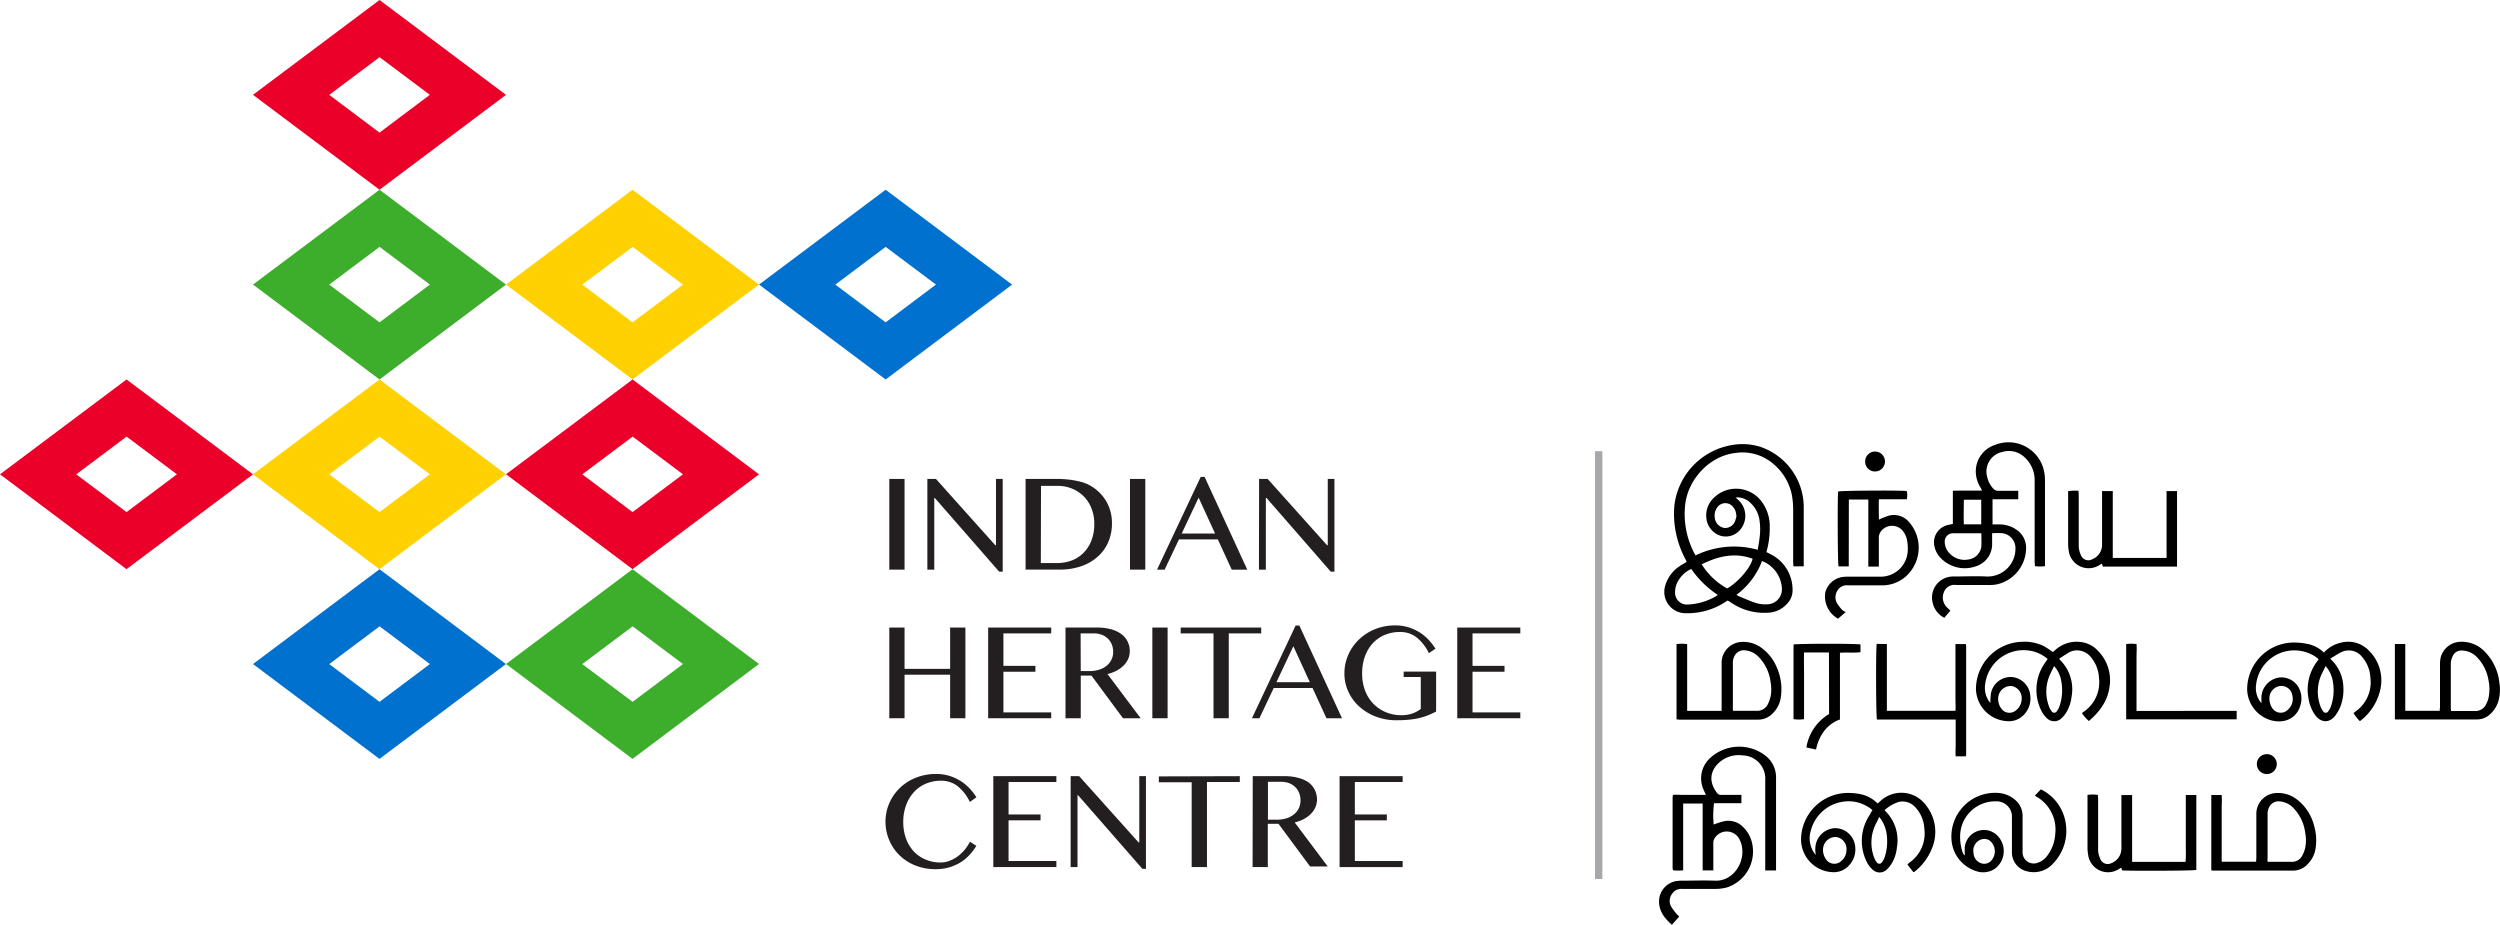 <svg xmlns="http://www.w3.org/2000/svg" viewBox="0 0 539.16 199.41"><defs><style>.cls-1{fill:#231f20;}.cls-2{fill:#ea0029;}.cls-3{fill:#3dae2b;}.cls-4{fill:#ffd100;}.cls-5{fill:#0071ce;}.cls-6{fill-rule:evenodd;}.cls-7{fill:#a6a8ab;}</style></defs><g id="Layer_2" data-name="Layer 2"><g id="Layer_2-2" data-name="Layer 2"><path class="cls-1" d="M191.79,103.29h3.29v19.56h-3.29Z"/><path class="cls-1" d="M200,103.29h1.85l12.81,14.31h.14V103.29h1.45v20h-.76L201.61,107.4h-.12v15.45H200Z"/><path class="cls-1" d="M221.18,103.29h6.52a21,21,0,0,1,5.17.56,8.84,8.84,0,0,1,3.61,1.81,9.08,9.08,0,0,1,2.5,3.23,9.47,9.47,0,0,1,.83,4,10,10,0,0,1-.74,3.87,8.73,8.73,0,0,1-2.19,3.16,10.21,10.21,0,0,1-3.55,2.14,14,14,0,0,1-4.85.78h-7.3Zm3.29,18.14H228a8.9,8.9,0,0,0,3.12-.55,7.11,7.11,0,0,0,2.53-1.63,7.64,7.64,0,0,0,1.72-2.65A9.74,9.74,0,0,0,236,113a9,9,0,0,0-.59-3.32,7.65,7.65,0,0,0-1.65-2.6,7.75,7.75,0,0,0-2.53-1.69,8.23,8.23,0,0,0-3.21-.61h-3.51Z"/><path class="cls-1" d="M243.7,103.29H247v19.56H243.7Z"/><path class="cls-1" d="M259.79,102.85l9.2,20h-3.35l-3-6.52h-8.38l-3.09,6.52h-1.64l9.42-20Zm-4.94,12.22h7.2l-3.55-7.75Z"/><path class="cls-1" d="M271.54,103.29h1.85l12.82,14.31h.14V103.29h1.44v20H287L273.15,107.4H273v15.45h-1.49Z"/><path class="cls-1" d="M195.08,145.51v9.39h-3.29V135.34h3.29v8.91h9.83v-8.91h3.29V154.9h-3.29v-9.39Z"/><path class="cls-1" d="M226.71,135.34v1.26H216.4v7h6.9v1.27h-6.9v8.77h10.31v1.26h-13.6V135.34Z"/><path class="cls-1" d="M229.79,135.34h6.78a11.35,11.35,0,0,1,3.09.38,6.78,6.78,0,0,1,2.21,1.05,4.49,4.49,0,0,1,1.33,1.62,4.68,4.68,0,0,1,.45,2,4.26,4.26,0,0,1-.34,1.72,4.59,4.59,0,0,1-1,1.43,6.21,6.21,0,0,1-1.52,1.11,8.45,8.45,0,0,1-1.94.72L246,154.9h-3.81l-6.8-9.19h-2.31v9.19h-3.29Zm3.29,9.39H235a7,7,0,0,0,2-.29,4.93,4.93,0,0,0,1.63-.84,3.76,3.76,0,0,0,1.44-3,4.25,4.25,0,0,0-.3-1.62,3.69,3.69,0,0,0-.85-1.26,3.9,3.9,0,0,0-1.32-.83,4.71,4.71,0,0,0-1.66-.29h-2.89Z"/><path class="cls-1" d="M248.52,135.34h3.29V154.9h-3.29Z"/><path class="cls-1" d="M272,135.34v1.26H265v18.3h-3.29V136.6h-7.08v-1.26Z"/><path class="cls-1" d="M280.22,134.9l9.2,20h-3.35l-3-6.52H274.7l-3.09,6.52H270l9.42-20Zm-4.94,12.22h7.2l-3.55-7.75Z"/><path class="cls-1" d="M301.92,136.3a8.3,8.3,0,0,0-3.28.63,7.46,7.46,0,0,0-2.58,1.8,8.28,8.28,0,0,0-1.69,2.82,10.83,10.83,0,0,0-.6,3.72,10.15,10.15,0,0,0,.65,3.72,8.32,8.32,0,0,0,1.8,2.82,8,8,0,0,0,2.69,1.8,8.72,8.72,0,0,0,3.32.63,7.29,7.29,0,0,0,2.32-.35,6.41,6.41,0,0,0,1.86-1V146h-3.69v-1.16h7v8.61q-.87.45-1.74.81a13.67,13.67,0,0,1-1.87.59,16.62,16.62,0,0,1-2.22.36c-.81.08-1.72.12-2.74.12a12.3,12.3,0,0,1-4.48-.8,11.27,11.27,0,0,1-3.55-2.18,9.77,9.77,0,0,1-2.34-3.21,9.24,9.24,0,0,1-.84-3.9,10,10,0,0,1,.8-3.94A10.31,10.31,0,0,1,293,138a10.79,10.79,0,0,1,3.47-2.28,11.47,11.47,0,0,1,4.46-.84,9.44,9.44,0,0,1,2.87.42,10.41,10.41,0,0,1,2.41,1.11,9.65,9.65,0,0,1,1.92,1.61,12.53,12.53,0,0,1,1.45,1.89l-1.43.95a9.59,9.59,0,0,0-2.75-3.48A5.73,5.73,0,0,0,301.92,136.3Z"/><path class="cls-1" d="M327.88,135.34v1.26H317.57v7h6.9v1.27h-6.9v8.77h10.31v1.26h-13.6V135.34Z"/><path class="cls-1" d="M194.8,177.24a10.4,10.4,0,0,0,.62,3.68,8,8,0,0,0,1.71,2.76,7.32,7.32,0,0,0,2.55,1.72,8.25,8.25,0,0,0,3.2.61,5.1,5.1,0,0,0,2-.41,7.41,7.41,0,0,0,1.78-1,9.11,9.11,0,0,0,1.47-1.44,10.28,10.28,0,0,0,1.06-1.63l1.38.89a13,13,0,0,1-1.42,1.89,9.58,9.58,0,0,1-1.9,1.61,10.16,10.16,0,0,1-2.45,1.11,10.36,10.36,0,0,1-3,.42,11.63,11.63,0,0,1-4.42-.81,10.3,10.3,0,0,1-3.41-2.21,9.67,9.67,0,0,1-2.19-3.24A10.1,10.1,0,0,1,194,170a10.46,10.46,0,0,1,3.46-2.25,11.47,11.47,0,0,1,4.46-.83,9.45,9.45,0,0,1,2.88.42,10.53,10.53,0,0,1,2.4,1.11,10,10,0,0,1,1.93,1.61,11.47,11.47,0,0,1,1.45,1.89l-1.42,1a9.72,9.72,0,0,0-2.75-3.49,5.82,5.82,0,0,0-3.49-1.09,8.4,8.4,0,0,0-3.17.61,7.3,7.3,0,0,0-2.57,1.77,8.34,8.34,0,0,0-1.73,2.8A10.31,10.31,0,0,0,194.8,177.24Z"/><path class="cls-1" d="M227.82,167.39v1.26H217.51v7h6.9v1.27h-6.9v8.77h10.31V187h-13.6V167.39Z"/><path class="cls-1" d="M230.9,167.39h1.84l12.82,14.3h.14v-14.3h1.44v20h-.76L232.5,171.5h-.12V187H230.9Z"/><path class="cls-1" d="M267.38,167.39v1.26H260.3V187H257v-18.3h-7.08v-1.26Z"/><path class="cls-1" d="M270.17,167.39h6.77a11,11,0,0,1,3.09.38,6.49,6.49,0,0,1,2.21,1,4.39,4.39,0,0,1,1.33,1.62,4.69,4.69,0,0,1,.46,2,4.26,4.26,0,0,1-.35,1.72,4.42,4.42,0,0,1-1,1.43,6,6,0,0,1-1.51,1.11,8.36,8.36,0,0,1-1.95.72l7.12,9.49h-3.81l-6.8-9.19h-2.31V187h-3.28Zm3.28,9.39h1.91a7.05,7.05,0,0,0,2.05-.29,4.88,4.88,0,0,0,1.62-.84,3.76,3.76,0,0,0,1.44-3.05,4.23,4.23,0,0,0-.3-1.61,3.55,3.55,0,0,0-.85-1.26,3.85,3.85,0,0,0-1.31-.83,4.76,4.76,0,0,0-1.67-.29h-2.89Z"/><path class="cls-1" d="M302.5,167.39v1.26H292.19v7h6.9v1.27h-6.9v8.77H302.5V187H288.9V167.39Z"/><path class="cls-2" d="M81.85,0h0L54.56,20.45h0L81.85,40.92l27.27-20.46h0Zm0,28.6L71,20.46h0l10.86-8.13h0L92.7,20.45h0Z"/><path class="cls-3" d="M81.85,40.92h0L54.56,61.37h0L81.85,81.84l27.27-20.46h0Zm0,28.6L71,61.38h0l10.86-8.14h0L92.7,61.37h0Z"/><path class="cls-4" d="M81.85,81.84h0L54.56,102.29h0l27.28,20.46,27.27-20.46h0Zm0,28.6L71,102.3h0l10.86-8.14h0l10.85,8.13h0Z"/><path class="cls-2" d="M27.29,81.84h0L0,102.29H0l27.28,20.46h0L54.56,102.3h0Zm0,28.6L16.44,102.3h0l10.86-8.14h0l10.85,8.13h0Z"/><path class="cls-5" d="M81.85,122.76h0L54.56,143.21h0l27.28,20.46,27.27-20.46h0Zm0,28.6L71,143.22h0l10.86-8.14h0l10.85,8.13h0Z"/><path class="cls-4" d="M136.42,40.92h0L109.13,61.37h0l27.28,20.46h0l27.27-20.46h0Zm0,28.6h0l-10.84-8.14h0l10.86-8.14h0l10.85,8.13h0Z"/><path class="cls-5" d="M191,40.92h0L163.7,61.37h0L191,81.84l27.27-20.46h0Zm0,28.6h0l-10.85-8.14h0L191,53.24h0l10.85,8.13h0Z"/><path class="cls-3" d="M136.42,122.76h0l-27.29,20.44h0l27.28,20.46h0l27.27-20.46h0Zm0,28.6h0l-10.84-8.14h0l10.86-8.14h0l10.85,8.13h0Z"/><path class="cls-2" d="M163.69,102.3h0L136.42,81.84h0l-27.29,20.44h0l27.28,20.46h0Zm-27.27,8.14h0l-10.84-8.14h0l10.86-8.14h0l10.85,8.13h0Z"/><path class="cls-6" d="M372.57,129.51a14.94,14.94,0,0,1-8.87,2.74,4.6,4.6,0,0,1-4.53-6.07,7.53,7.53,0,0,1,3.1-4.1c.46-.32,1-.59,1.49-.92l-.4-.81a20.74,20.74,0,0,1-2.27-11.21A15,15,0,0,1,373.4,96a13,13,0,0,1,6,.29A13.77,13.77,0,0,1,389,109.65c0,3.89,0,7.78,0,11.68,0,.24,0,.49,0,.81h-2.22c0-.31-.06-.64-.06-1,0-3.73,0-7.45,0-11.17a17.94,17.94,0,0,0-.29-3.28,11.7,11.7,0,0,0-3.84-6.52,10.19,10.19,0,0,0-8.32-2.48c-5.76.66-10.24,5.86-10.83,11.1a18.2,18.2,0,0,0,1.83,10.26c.12.24.26.48.4.73a19,19,0,0,1,13.4-1.21c.13-.79.3-1.59.38-2.39a13.36,13.36,0,0,0-.07-4.46,6.36,6.36,0,0,0-1.92-3.32,4,4,0,0,0-3.16-1.11l.6.55a4.6,4.6,0,0,1,.65,6.07,4.06,4.06,0,0,1-4.37,1.67,4.43,4.43,0,0,1-3.14-3.54,5.24,5.24,0,0,1,1.58-4.69,6.86,6.86,0,0,1,10,.44,8.86,8.86,0,0,1,2.05,6,18.63,18.63,0,0,1-.72,5.28c.29.14.55.26.79.39a8.57,8.57,0,0,1,4.85,7.59,4.15,4.15,0,0,1-1.18,3.16,5.79,5.79,0,0,1-4.1,1.93,12.72,12.72,0,0,1-8.42-2.49C372.8,129.65,372.7,129.6,372.57,129.51Zm1.94-1.24a2.47,2.47,0,0,0,.43.29c1.27.51,2.52,1.09,3.83,1.51a7,7,0,0,0,2.32.26,3.23,3.23,0,0,0,3.19-3.58,6.65,6.65,0,0,0-2.1-4.38A5.9,5.9,0,0,0,380,121,16.2,16.2,0,0,1,374.51,128.27ZM367,121.7a14.85,14.85,0,0,0,5.49,5.21c2.36-1.33,5.14-4.58,5.48-6.41C374.17,119.1,370.61,119.92,367,121.7Zm3.45,6.6a21.3,21.3,0,0,1-5.71-5.6,6.34,6.34,0,0,0-3.09,3.1,4.63,4.63,0,0,0-.39,2.14,2.53,2.53,0,0,0,2.6,2.44,13.14,13.14,0,0,0,5.89-1.61C370,128.65,370.18,128.49,370.47,128.3Zm4-17.12a2.86,2.86,0,0,0-.6-1.74,2.13,2.13,0,0,0-3.56.07,3,3,0,0,0-.47,2.18,2.45,2.45,0,0,0,2.12,2.18,2.31,2.31,0,0,0,2.35-1.79A6.78,6.78,0,0,0,374.52,111.18Z"/><path class="cls-6" d="M429.63,115v2.13a5,5,0,0,1-3.5,5,7.19,7.19,0,0,1-7.79-2,5.14,5.14,0,0,1-1.14-2.24,3.83,3.83,0,0,1,2.87-4.66c.33-.09.66-.14,1.09-.23v-7.16c2.13-.08,4.17,0,6.31-.05-.16-.3-.27-.51-.39-.72a6.68,6.68,0,0,1-.95-2.87,6,6,0,0,1,4.1-6.24,7.83,7.83,0,0,1,10.62,5.76,9.59,9.59,0,0,1,.18,1.85q0,8.93,0,17.86c0,.19,0,.39,0,.68a9.77,9.77,0,0,1-2.17,0c0-.34-.06-.66-.06-1V103.82a6.66,6.66,0,0,0-2.18-5.21,4.91,4.91,0,0,0-4.8-1.14,4.31,4.31,0,0,0-3.24,5.45,5.43,5.43,0,0,0,1.29,2.45,1.34,1.34,0,0,0,1.1.48c1.13,0,2.26,0,3.39,0h.91v1.83h-5.55v5.42c.51,0,1,0,1.5,0a6.32,6.32,0,0,1,3.73,1.19,4.64,4.64,0,0,1,2,4.13,8.07,8.07,0,0,1-6.31,7.61,9.6,9.6,0,0,1-1.93.14c-2.26,0-4.52,0-6.77,0a2.43,2.43,0,0,0-2.72,1.56,3,3,0,0,0,.75,3.34c.19.2.4.38.66.63l-1.32,1.54a4.85,4.85,0,0,1-2.5-3.25,4.53,4.53,0,0,1,4.52-5.66c2.37,0,4.75-.12,7.11,0a6,6,0,0,0,6.22-6.15,3.23,3.23,0,0,0-3-3.2A19.61,19.61,0,0,0,429.63,115Zm-2.32,0c-2.13,0-4.15,0-6.17,0a1.79,1.79,0,0,0-1.72,2,3.42,3.42,0,0,0,.81,2.09,4.43,4.43,0,0,0,4.23,1.58,3.26,3.26,0,0,0,2.84-2.72C427.36,117,427.31,116,427.31,115Zm-3.78-7.23c0,1.8-.07,3.55,0,5.31h3.75c0-1.8,0-3.55,0-5.31Z"/><path class="cls-6" d="M467.25,120.32V105.91h2.26v16.28c-5.35,0-10.67,0-16,0l-.2-.61a1.26,1.26,0,0,0-.29.12,4.33,4.33,0,0,1-6.87-2.94,8.64,8.64,0,0,1-.13-1.43c0-3.59,0-7.17,0-10.75,0-.19,0-.39,0-.66a10.31,10.31,0,0,1,2.24-.08c0,.36.05.66.05,1,0,3.52,0,7,0,10.57a4.82,4.82,0,0,0,.43,2.22,1.72,1.72,0,0,0,2.45,1,3.38,3.38,0,0,0,2.15-3.08c0-.25,0-.51,0-.76V105.91h2.31v14.41Z"/><path class="cls-6" d="M398.71,122.15H396.5c-.18-.63-.24-14.79-.08-16.15.57-.2,13.17-.28,14.79-.1a3.44,3.44,0,0,1,0,1.78h-6c-.06,1.51,0,2.95,0,4.39a15.43,15.43,0,0,1,2.14-.86,4.27,4.27,0,0,1,4.25,1.25,8.33,8.33,0,0,1,.63,10.5,7.69,7.69,0,0,1-6.37,3.28c-2.43,0-4.85,0-7.28,0a2.33,2.33,0,0,0-2.34,1.18,2.64,2.64,0,0,0,.07,2.89,10,10,0,0,0,1,1.24,4,4,0,0,0,.73.46l-1.64,1.42a5.49,5.49,0,0,1-2.75-5.65,4.5,4.5,0,0,1,3.74-3.35,10.63,10.63,0,0,1,1.26-.06h6.86a5.85,5.85,0,0,0,5.93-5.7,10.18,10.18,0,0,0-.19-2.34,4.69,4.69,0,0,0-.67-1.54,3,3,0,0,0-4.78-.38,2.24,2.24,0,0,0-.6,1.62c0,1.72,0,3.44,0,5.16v1h-2.27V107.73h-4.2Z"/><path class="cls-6" d="M404.37,97.38a2.15,2.15,0,1,1,0,4.3,2.11,2.11,0,0,1-2.12-2.16A2.14,2.14,0,0,1,404.37,97.38Z"/><path class="cls-6" d="M369.51,187.71H367.2V173.29H363V187.7a10.63,10.63,0,0,1-2.1,0l-.11-.08s0,0,0-.06a1.3,1.3,0,0,1-.07-.33V171.85a3.67,3.67,0,0,1,.09-.42c.77-.07,1.55,0,2.33,0s1.52,0,2.29,0h2.47c-.17-.37-.28-.65-.41-.92a5.93,5.93,0,0,1,1.41-7.11,9.25,9.25,0,0,1,11.93-.36,5.9,5.9,0,0,1,2.2,4.74c0,6.35,0,12.7,0,19.05v.9H380.7v-1q0-9.27,0-18.54a5,5,0,0,0-4.91-5.28,6.32,6.32,0,0,0-5.33,1.83c-1.91,2-1.75,4.33,0,6.46a1.15,1.15,0,0,0,.76.23c1.15,0,2.31,0,3.47,0,.27,0,.55,0,.87,0v1.79h-5.9a20,20,0,0,0-.08,4.6,20.93,20.93,0,0,1,2.29-.72,4.43,4.43,0,0,1,4.1,1.31,6.84,6.84,0,0,1,1.93,3.6,8.14,8.14,0,0,1-5.42,9.36,9.48,9.48,0,0,1-2.5.34c-2.39,0-4.79,0-7.19,0a2.33,2.33,0,0,0-2.14,1,2.54,2.54,0,0,0-.29,2.72,10.75,10.75,0,0,0,1.13,1.57,7,7,0,0,0,.67.66l-1.59,1.78c-1.75-1.54-3-3.22-2.74-5.64a4.49,4.49,0,0,1,3.7-3.79,10.19,10.19,0,0,1,1.35-.08c2.31,0,4.63-.09,6.94,0,4.22.2,7-4.55,5.58-8.34,0-.1-.09-.21-.14-.31a3.07,3.07,0,0,0-5.51-.44,1.82,1.82,0,0,0-.25.95c0,1.66,0,3.33,0,5Z"/><path class="cls-6" d="M403.84,174.72a8.11,8.11,0,0,0-3.8-1.8,8.42,8.42,0,0,0-9.5,6.18,5.63,5.63,0,0,0,.62,4.71c.1.14.21.26.44.55-.05-.38-.08-.57-.1-.75s0-.46,0-.68a4.46,4.46,0,0,1,4.25-4.33,4.38,4.38,0,0,1,4.36,4.09,5,5,0,0,1-1.24,3.84,4.42,4.42,0,0,1-3.51,1.57,7.1,7.1,0,0,1-6.94-7,10.13,10.13,0,0,1,10-10.09,13.63,13.63,0,0,1,2.85.27,7.24,7.24,0,0,1,3.66,2c.16-.13.33-.26.49-.41a6.59,6.59,0,0,1,10,.87,9.2,9.2,0,0,1,1.21,9.29,12.31,12.31,0,0,1-3.65,4.91,2.56,2.56,0,0,1-.33.16l-1.29-1.66a4,4,0,0,1,.38-.36,7.67,7.67,0,0,0,3.27-7.35,7.25,7.25,0,0,0-1.86-4.54,3.71,3.71,0,0,0-3.06-1.33,3.81,3.81,0,0,0-.59.08,8.73,8.73,0,0,0-3.06,1.77c.11.13.17.22.25.3a8.84,8.84,0,0,1,2.4,7.78,8.13,8.13,0,0,1-1.12,3.43,6.15,6.15,0,0,1-1.06,1.31,2.19,2.19,0,0,1-3.07,0,5.42,5.42,0,0,1-1.26-1.68,10.08,10.08,0,0,1,.73-10.22C403.42,175.3,403.62,175,403.84,174.72Zm1.46,1.47c-.33.67-.61,1.21-.88,1.76a9.08,9.08,0,0,0-.35,6.68,4.13,4.13,0,0,0,.63,1.28.67.67,0,0,0,1.19,0,3.65,3.65,0,0,0,.55-1,10.86,10.86,0,0,0,.51-4.42,7.61,7.61,0,0,0-1.06-3.44C405.74,176.77,405.55,176.54,405.3,176.19Zm-7.08,7.15a2.61,2.61,0,0,0-2.17-2.82,2.7,2.7,0,0,0-2.83,2.16,3.4,3.4,0,0,0,.54,2.57,2.16,2.16,0,0,0,3.3.47A3.17,3.17,0,0,0,398.22,183.34Z"/><path class="cls-6" d="M438.85,171.57l1.29-1.33a5.1,5.1,0,0,1,.57.29,9.78,9.78,0,0,1,4.81,7.12,10.11,10.11,0,0,1-2.68,8.51,5.6,5.6,0,0,1-5.52,1.79,4.19,4.19,0,0,1-3.42-4.22c0-2.46,0-4.91,0-7.37a3.31,3.31,0,0,0-3.45-3.54,7.56,7.56,0,0,0-7.72,7.52,10.64,10.64,0,0,0,.51,3.41,1.82,1.82,0,0,0,.48.76c0-.57,0-1.16,0-1.73a4.18,4.18,0,0,1,5.32-3.62,4.22,4.22,0,0,1,2.26,1.7,4.74,4.74,0,0,1-1,6.44,4.54,4.54,0,0,1-4.19.54,7.63,7.63,0,0,1-5.21-6.38A9.43,9.43,0,0,1,430.82,171a6.13,6.13,0,0,1,3.65,1.41,4.45,4.45,0,0,1,1.73,3.6c0,2.31,0,4.63,0,6.94,0,.25,0,.51,0,.76a2.39,2.39,0,0,0,3.15,2.39,4.08,4.08,0,0,0,2.06-1.41,8.62,8.62,0,0,0,1.84-4.91,8.15,8.15,0,0,0-3.93-7.89C439.15,171.81,439,171.69,438.85,171.57Zm-13.26,12.15a3.85,3.85,0,0,0,.07.59,2.4,2.4,0,0,0,1.64,1.87,2,2,0,0,0,2.1-.53,3,3,0,0,0-.06-4.17,2.06,2.06,0,0,0-1.71-.53A2.52,2.52,0,0,0,425.59,183.72Z"/><path class="cls-6" d="M471.42,171.46h2.25v16.16c-.65.18-14.34.24-16,.09l-.18-.56a1.26,1.26,0,0,0-.29.12,4.33,4.33,0,0,1-6.87-3,7.61,7.61,0,0,1-.13-1.43q0-5.37,0-10.74c0-.19,0-.39,0-.67a8,8,0,0,1,2.24,0c0,.32.05.62.05.92v10.57a4.69,4.69,0,0,0,.43,2.22,1.71,1.71,0,0,0,2.44,1,3.36,3.36,0,0,0,2.15-3.08,6.43,6.43,0,0,0,0-.76V171.47h2.31v14.41h11.53a27,27,0,0,0,.05-2.84c0-1,0-1.92,0-2.88v-8.7Z"/><path class="cls-6" d="M476.9,187.71V171.46h2.24a20.17,20.17,0,0,1,0,2.33c0,.82,0,1.64,0,2.46v9.6h7.42c0-.28.05-.58.05-.87,0-3.16,0-6.32,0-9.48a4.49,4.49,0,0,1,4.46-4.48,6.62,6.62,0,0,1,4.33,1.42,10.33,10.33,0,0,1,3.71,5.81,11.11,11.11,0,0,1,.19,5.19,6.13,6.13,0,0,1-1.62,2.92,4.28,4.28,0,0,1-3.16,1.4H477.49C477.32,187.76,477.16,187.73,476.9,187.71Zm12.15-1.85c.29,0,.54,0,.78,0,1.41,0,2.83,0,4.23,0a2.53,2.53,0,0,0,2.57-1.56,6.6,6.6,0,0,0,.53-1.51,8.14,8.14,0,0,0,0-3.11,9.37,9.37,0,0,0-2.55-5.42,4.57,4.57,0,0,0-3.15-1.44,2.19,2.19,0,0,0-2,1.11,3,3,0,0,0-.42,1.7v9.48C489,185.38,489,185.6,489.05,185.86Z"/><path class="cls-6" d="M488.92,162.64a2.15,2.15,0,1,1-.1,4.3,2.16,2.16,0,0,1-2.1-2.21A2.14,2.14,0,0,1,488.92,162.64Z"/><path class="cls-6" d="M444.08,142.06c.14.17.2.27.27.34a8.87,8.87,0,0,1,2.41,7.87,8.41,8.41,0,0,1-1.07,3.27,5.77,5.77,0,0,1-1,1.27,2.25,2.25,0,0,1-3.33,0,5.51,5.51,0,0,1-1.2-1.71A10.07,10.07,0,0,1,441,143c.18-.28.38-.55.61-.88a7.87,7.87,0,0,0-3.95-1.81,8.35,8.35,0,0,0-9.52,7.18,5.12,5.12,0,0,0,.79,3.71,3.59,3.59,0,0,0,.33.38,12.87,12.87,0,0,1,.14-2.15,4.33,4.33,0,0,1,4.69-3.4,4.38,4.38,0,0,1,3.77,4,5,5,0,0,1-1.27,4,4.4,4.4,0,0,1-3.45,1.51,7.12,7.12,0,0,1-7-7,10.23,10.23,0,0,1,10-10.13,9.58,9.58,0,0,1,4.6.91,23.46,23.46,0,0,1,2,1.31c.18-.16.38-.35.6-.53a6.88,6.88,0,0,1,6.17-1.5,5.76,5.76,0,0,1,2.76,1.57,9,9,0,0,1,2.7,7.79c-.36,3.14-2.11,5.51-4.48,7.54A9.33,9.33,0,0,1,449,153.8c.17-.13.27-.23.38-.3a7.69,7.69,0,0,0,3.29-7.35,7.4,7.4,0,0,0-1.58-4.22,3.88,3.88,0,0,0-3.17-1.67,3.55,3.55,0,0,0-1.85.53C445.42,141.18,444.77,141.62,444.08,142.06ZM443,143.65c-.33.67-.61,1.22-.87,1.78a9,9,0,0,0-.32,6.68,4.11,4.11,0,0,0,.64,1.27.65.65,0,0,0,1.13,0,3.86,3.86,0,0,0,.62-1.19,10.67,10.67,0,0,0,.35-5.26A6.45,6.45,0,0,0,443,143.65Zm-7,7.16a2.63,2.63,0,0,0-2.14-2.85,2.7,2.7,0,0,0-2.86,2.11,3.41,3.41,0,0,0,.56,2.66,2.14,2.14,0,0,0,3.17.5A3.18,3.18,0,0,0,436,150.81Z"/><path class="cls-6" d="M361.57,155.14V138.91a8.34,8.34,0,0,1,2.29,0c0,2.41,0,4.79,0,7.17v7.23h7.43c0-.28,0-.58,0-.88,0-3.18,0-6.37,0-9.56a4.51,4.51,0,0,1,4-4.4,6.62,6.62,0,0,1,4.69,1.31,9.89,9.89,0,0,1,3.25,4.26,11.54,11.54,0,0,1,.75,6.79,6,6,0,0,1-1.71,3.06,4.28,4.28,0,0,1-3.1,1.31h-17C362.05,155.19,361.86,155.16,361.57,155.14Zm12.17-1.85c.29,0,.54,0,.78,0,1.42,0,2.83,0,4.24,0a2.55,2.55,0,0,0,2.57-1.56,7.49,7.49,0,0,0,.52-1.51,8.39,8.39,0,0,0,0-3.12,9.39,9.39,0,0,0-2.56-5.41,4.57,4.57,0,0,0-3.15-1.45,2.18,2.18,0,0,0-2,1.12,2.94,2.94,0,0,0-.42,1.69c0,3.16,0,6.32,0,9.48C373.69,152.81,373.72,153,373.74,153.29Z"/><path class="cls-6" d="M406.93,138.89V153.3h14.79c.07-.94,0-1.89,0-2.84s0-1.91,0-2.87V138.9h2.15l.06,0,.05.06a3,3,0,0,1,.05.42q0,11.72,0,23.43a1.35,1.35,0,0,1-.08.3h-2.18c-.07-.86,0-1.72,0-2.58v-5.36c-1.44,0-2.84,0-4.23,0H404.79c-.22-.71-.25-15.45-.05-16.31Z"/><path class="cls-6" d="M394.44,140.72h-5.37c-.05,1.6,0,3.19,0,4.79s0,3.16,0,4.73v4.85a6.92,6.92,0,0,1-2.27,0V139c.61-.2,13.6-.23,14.44,0v1.66c-1.43.17-2.89,0-4.43.12v14.39a7.33,7.33,0,0,0-3.47,2.57,9.67,9.67,0,0,0-1.68,3.91l-2.09-.45a10.31,10.31,0,0,1,4.9-7.21Z"/><path class="cls-6" d="M482.37,153.31v1.83H458.54V138.9a8.73,8.73,0,0,1,2.23,0c.09,1,0,1.92,0,2.87s0,1.91,0,2.87v8.68Z"/><path class="cls-6" d="M501.18,140.74a7,7,0,0,1,3.86-2.18,6.12,6.12,0,0,1,5.7,1.61,9,9,0,0,1,2.53,8.86,11.67,11.67,0,0,1-4.33,6.5,10,10,0,0,1-1.37-1.73,4.93,4.93,0,0,1,.4-.33,7.69,7.69,0,0,0,3.24-7.29,7.38,7.38,0,0,0-1.83-4.55,3.54,3.54,0,0,0-2.8-1.35,3.69,3.69,0,0,0-1.48.29c-.85.41-1.65.94-2.54,1.47l.59.64a8.38,8.38,0,0,1,2.22,5.36,10.13,10.13,0,0,1-.65,4.4,8.94,8.94,0,0,1-1,1.78c-1.28,1.76-3.11,1.75-4.42,0a8.21,8.21,0,0,1-1.42-3.5,10.08,10.08,0,0,1,1.95-8.22l.21-.32a4.87,4.87,0,0,0-.49-.43,8.3,8.3,0,0,0-13,6,5,5,0,0,0,1.16,3.91c0-.52,0-1,0-1.49a4.51,4.51,0,0,1,3.52-4,4.24,4.24,0,0,1,4.7,2.5,4.81,4.81,0,0,1,.33,2.82c-.53,3.08-3.15,4.68-6.33,3.89a7.1,7.1,0,0,1-5.3-6.81,10.11,10.11,0,0,1,9.92-10,14.4,14.4,0,0,1,2.93.27A6.93,6.93,0,0,1,501.18,140.74Zm.37,2.91-.8,1.63a9,9,0,0,0-.44,6.67,4.85,4.85,0,0,0,.69,1.43.65.65,0,0,0,1.14,0,4.22,4.22,0,0,0,.64-1.27,10.88,10.88,0,0,0,.34-5.1A6.61,6.61,0,0,0,501.55,143.65Zm-12.11,7a3.55,3.55,0,0,0,.57,2,2.16,2.16,0,0,0,3.35.46,3.1,3.1,0,0,0,1-3.19,2.35,2.35,0,0,0-1.64-1.88,2.47,2.47,0,0,0-2.48.65A2.55,2.55,0,0,0,489.44,150.66Z"/><path class="cls-6" d="M516.49,155.14V138.89h2.24c0,1.23,0,2.43,0,3.63s0,2.37,0,3.55v7.23h7.43c0-.29.06-.59.06-.88,0-3,0-6,0-9a6.75,6.75,0,0,1,.16-1.68,4.54,4.54,0,0,1,4.21-3.33,6.86,6.86,0,0,1,5.49,2.35,11.08,11.08,0,0,1,2.94,6.43,9.36,9.36,0,0,1-.18,3.94,6.33,6.33,0,0,1-1.75,2.84,4.14,4.14,0,0,1-2.91,1.19H516.93A3.85,3.85,0,0,1,516.49,155.14Zm12.11-1.8c1.75,0,3.41,0,5.06,0a2.54,2.54,0,0,0,2.52-1.5,5.79,5.79,0,0,0,.49-1.25,9.35,9.35,0,0,0,0-3.94,9.22,9.22,0,0,0-2.47-4.91A4.6,4.6,0,0,0,531,140.3a2,2,0,0,0-2,1.12,4,4,0,0,0-.45,1.68c0,3.21,0,6.42,0,9.63C528.55,152.89,528.58,153.06,528.6,153.34Z"/><rect class="cls-7" x="343.99" y="97.3" width="1.58" height="92.28"/></g></g></svg>